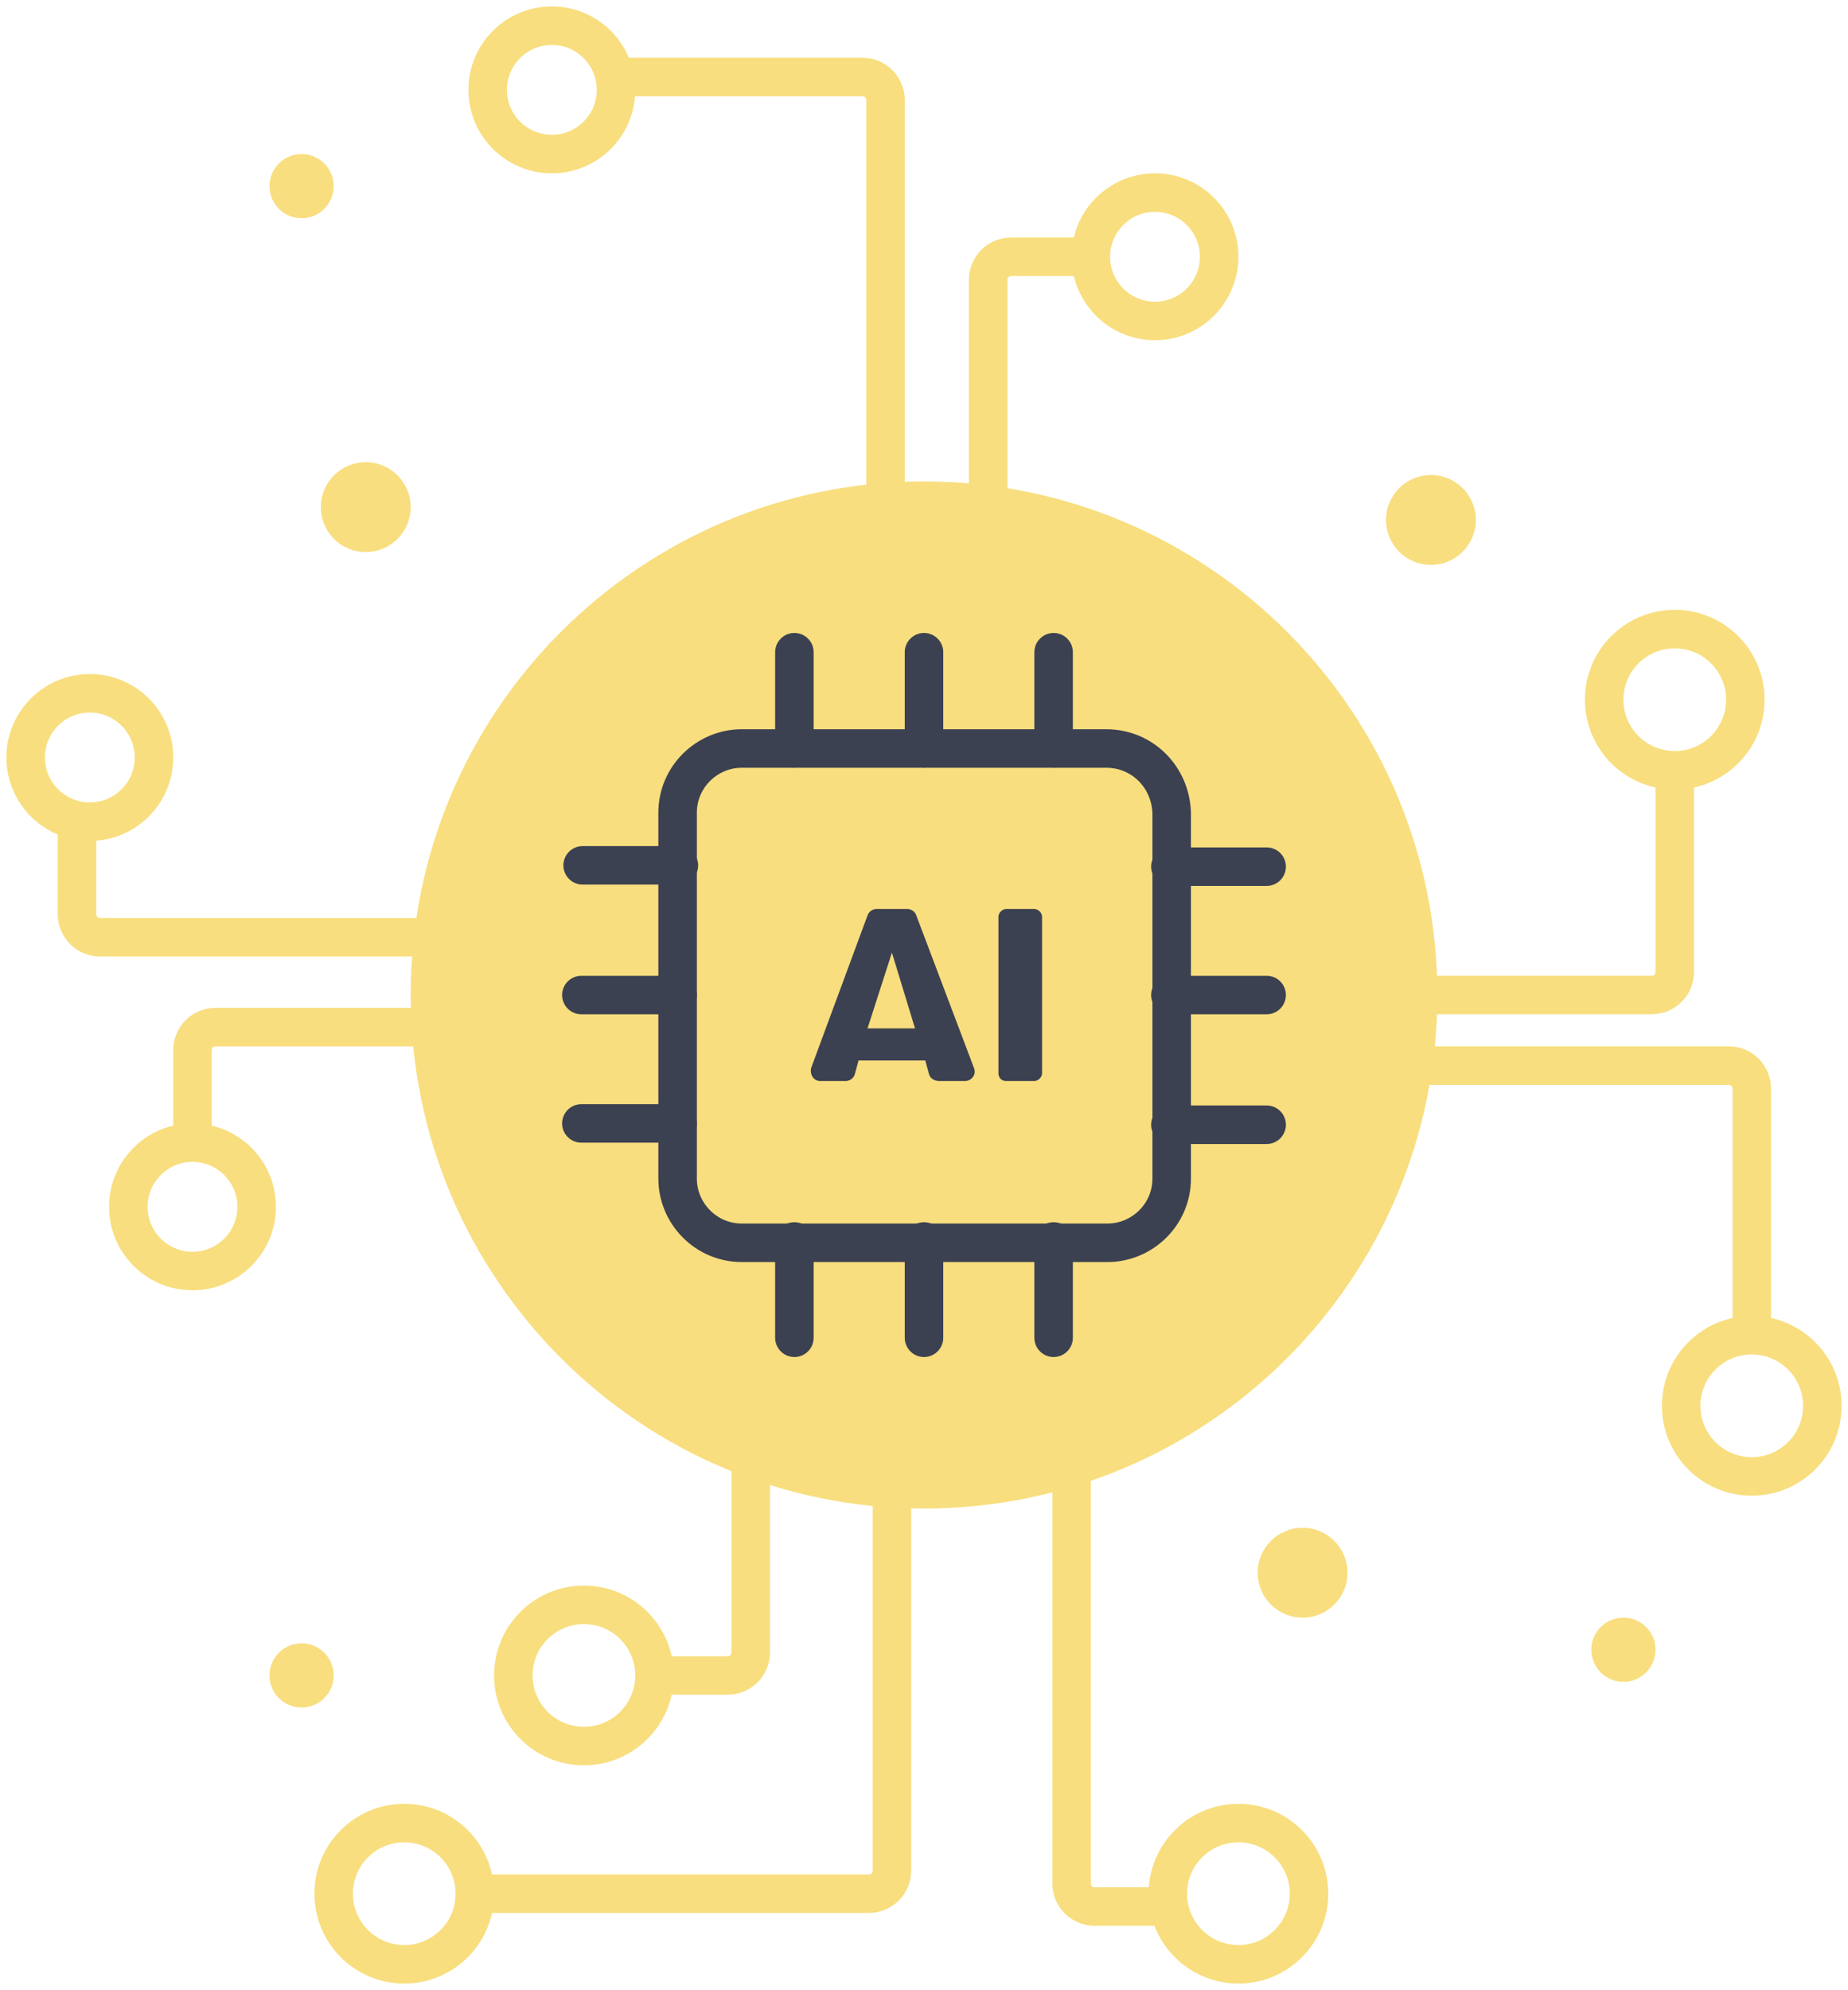<svg width="144" height="155" viewBox="0 0 144 155" fill="none" xmlns="http://www.w3.org/2000/svg">
<path d="M28.5 43C30.433 43 32 41.433 32 39.5C32 37.567 30.433 36 28.5 36C26.567 36 25 37.567 25 39.5C25 41.433 26.567 43 28.5 43Z" fill="#F8DE7E"/>
<path d="M111.5 44C113.433 44 115 42.433 115 40.5C115 38.567 113.433 37 111.5 37C109.567 37 108 38.567 108 40.5C108 42.433 109.567 44 111.5 44Z" fill="#F8DE7E"/>
<path d="M101.5 126C103.433 126 105 124.433 105 122.5C105 120.567 103.433 119 101.5 119C99.567 119 98 120.567 98 122.5C98 124.433 99.567 126 101.5 126Z" fill="#F8DE7E"/>
<path d="M23.5 133C24.881 133 26 131.881 26 130.5C26 129.119 24.881 128 23.5 128C22.119 128 21 129.119 21 130.5C21 131.881 22.119 133 23.5 133Z" fill="#F8DE7E"/>
<path d="M126.5 131C127.881 131 129 129.881 129 128.5C129 127.119 127.881 126 126.5 126C125.119 126 124 127.119 124 128.5C124 129.881 125.119 131 126.5 131Z" fill="#F8DE7E"/>
<path d="M23.5 17C24.881 17 26 15.881 26 14.5C26 13.119 24.881 12 23.5 12C22.119 12 21 13.119 21 14.5C21 15.881 22.119 17 23.5 17Z" fill="#F8DE7E"/>
<path d="M71 77.5H128.7C129.7 77.5 130.5 76.7 130.5 75.7V60" stroke="#F8DE7E" stroke-width="3"/>
<path d="M71 83H134.7C135.7 83 136.5 83.8 136.5 84.8V104.5" stroke="#F8DE7E" stroke-width="3"/>
<path d="M83.5 83V146.7C83.5 147.7 84.3 148.5 85.3 148.5H92" stroke="#F8DE7E" stroke-width="3"/>
<path d="M58.5 65V128.7C58.5 129.7 57.7 130.5 56.7 130.5H50" stroke="#F8DE7E" stroke-width="3"/>
<path d="M69.5 73V145.7C69.5 146.7 68.7 147.5 67.7 147.5H36.5" stroke="#F8DE7E" stroke-width="3"/>
<path d="M69 80.5V7.8C69 6.8 68.2 6 67.2 6H47.5" stroke="#F8DE7E" stroke-width="3"/>
<path d="M77 95V21.8C77 20.8 77.8 20 78.8 20H85" stroke="#F8DE7E" stroke-width="3"/>
<path d="M69.5 80H16.8C15.8 80 15 80.8 15 81.8V90" stroke="#F8DE7E" stroke-width="3"/>
<path d="M69 73H7.8C6.8 73 6 72.2 6 71.2V63" stroke="#F8DE7E" stroke-width="3"/>
<path d="M90 25C92.761 25 95 22.761 95 20C95 17.239 92.761 15 90 15C87.239 15 85 17.239 85 20C85 22.761 87.239 25 90 25Z" stroke="#F8DE7E" stroke-width="3"/>
<path d="M31.5 153C34.538 153 37 150.538 37 147.5C37 144.462 34.538 142 31.5 142C28.462 142 26 144.462 26 147.5C26 150.538 28.462 153 31.5 153Z" stroke="#F8DE7E" stroke-width="3"/>
<path d="M43 12C45.761 12 48 9.761 48 7C48 4.239 45.761 2 43 2C40.239 2 38 4.239 38 7C38 9.761 40.239 12 43 12Z" stroke="#F8DE7E" stroke-width="3"/>
<path d="M15 99C17.761 99 20 96.761 20 94C20 91.239 17.761 89 15 89C12.239 89 10 91.239 10 94C10 96.761 12.239 99 15 99Z" stroke="#F8DE7E" stroke-width="3"/>
<path d="M96.5 153C99.538 153 102 150.538 102 147.5C102 144.462 99.538 142 96.5 142C93.462 142 91 144.462 91 147.5C91 150.538 93.462 153 96.5 153Z" stroke="#F8DE7E" stroke-width="3"/>
<path d="M45.5 136C48.538 136 51 133.538 51 130.5C51 127.462 48.538 125 45.5 125C42.462 125 40 127.462 40 130.5C40 133.538 42.462 136 45.5 136Z" stroke="#F8DE7E" stroke-width="3"/>
<path d="M136.5 115C139.538 115 142 112.538 142 109.5C142 106.462 139.538 104 136.5 104C133.462 104 131 106.462 131 109.5C131 112.538 133.462 115 136.5 115Z" stroke="#F8DE7E" stroke-width="3"/>
<path d="M7 64C9.761 64 12 61.761 12 59C12 56.239 9.761 54 7 54C4.239 54 2 56.239 2 59C2 61.761 4.239 64 7 64Z" stroke="#F8DE7E" stroke-width="3"/>
<path d="M130.5 60C133.538 60 136 57.538 136 54.5C136 51.462 133.538 49 130.5 49C127.462 49 125 51.462 125 54.5C125 57.538 127.462 60 130.5 60Z" stroke="#F8DE7E" stroke-width="3"/>
<path d="M72 37.5C94.1 37.5 112 55.4 112 77.5C112 99.6 94.1 117.5 72 117.5C49.9 117.5 32 99.6 32 77.5C32 55.4 49.9 37.5 72 37.5Z" fill="#F8DE7E"/>
<path d="M72 58.301V50.801" stroke="#3C4151" stroke-width="3" stroke-linecap="round"/>
<path d="M82.1 58.301V50.801" stroke="#3C4151" stroke-width="3" stroke-linecap="round"/>
<path d="M61.9 58.301V50.801" stroke="#3C4151" stroke-width="3" stroke-linecap="round"/>
<path d="M72 104.199V96.699" stroke="#3C4151" stroke-width="3" stroke-linecap="round"/>
<path d="M82.1 104.199V96.699" stroke="#3C4151" stroke-width="3" stroke-linecap="round"/>
<path d="M61.9 104.199V96.699" stroke="#3C4151" stroke-width="3" stroke-linecap="round"/>
<path d="M91.2 77.504H98.7" stroke="#3C4151" stroke-width="3" stroke-linecap="round"/>
<path d="M91.2 87.606H98.7" stroke="#3C4151" stroke-width="3" stroke-linecap="round"/>
<path d="M91.2 67.504H98.7" stroke="#3C4151" stroke-width="3" stroke-linecap="round"/>
<path d="M45.3 77.504H52.8" stroke="#3C4151" stroke-width="3" stroke-linecap="round"/>
<path d="M45.3 87.504H52.8" stroke="#3C4151" stroke-width="3" stroke-linecap="round"/>
<path d="M45.4 67.402H52.9" stroke="#3C4151" stroke-width="3" stroke-linecap="round"/>
<path d="M86.2 58.301H57.8C55.1 58.301 52.8 60.501 52.8 63.301V91.801C52.8 94.501 55 96.801 57.8 96.801H86.3C89 96.801 91.3 94.601 91.3 91.801V63.301C91.2 60.501 89 58.301 86.2 58.301Z" stroke="#3C4151" stroke-width="3"/>
<path d="M72.4 83.701L72.1 82.601H66.9L66.6 83.701C66.5 84.001 66.2 84.201 65.9 84.201H63.9C63.4 84.201 63.1 83.701 63.2 83.201L67.6 71.301C67.7 71.001 68 70.801 68.3 70.801H70.7C71 70.801 71.3 71.001 71.4 71.301L75.9 83.201C76.1 83.701 75.7 84.201 75.2 84.201H73.2C72.8 84.201 72.5 84.001 72.4 83.701ZM67.6 80.101H71.3L69.5 74.201L67.6 80.101Z" fill="#3C4151"/>
<path d="M77.8 83.601V71.401C77.8 71.101 78.1 70.801 78.4 70.801H80.6C80.9 70.801 81.2 71.101 81.2 71.401V83.601C81.2 83.901 80.9 84.201 80.6 84.201H78.4C78 84.201 77.8 83.901 77.8 83.601Z" fill="#3C4151"/>
</svg>
